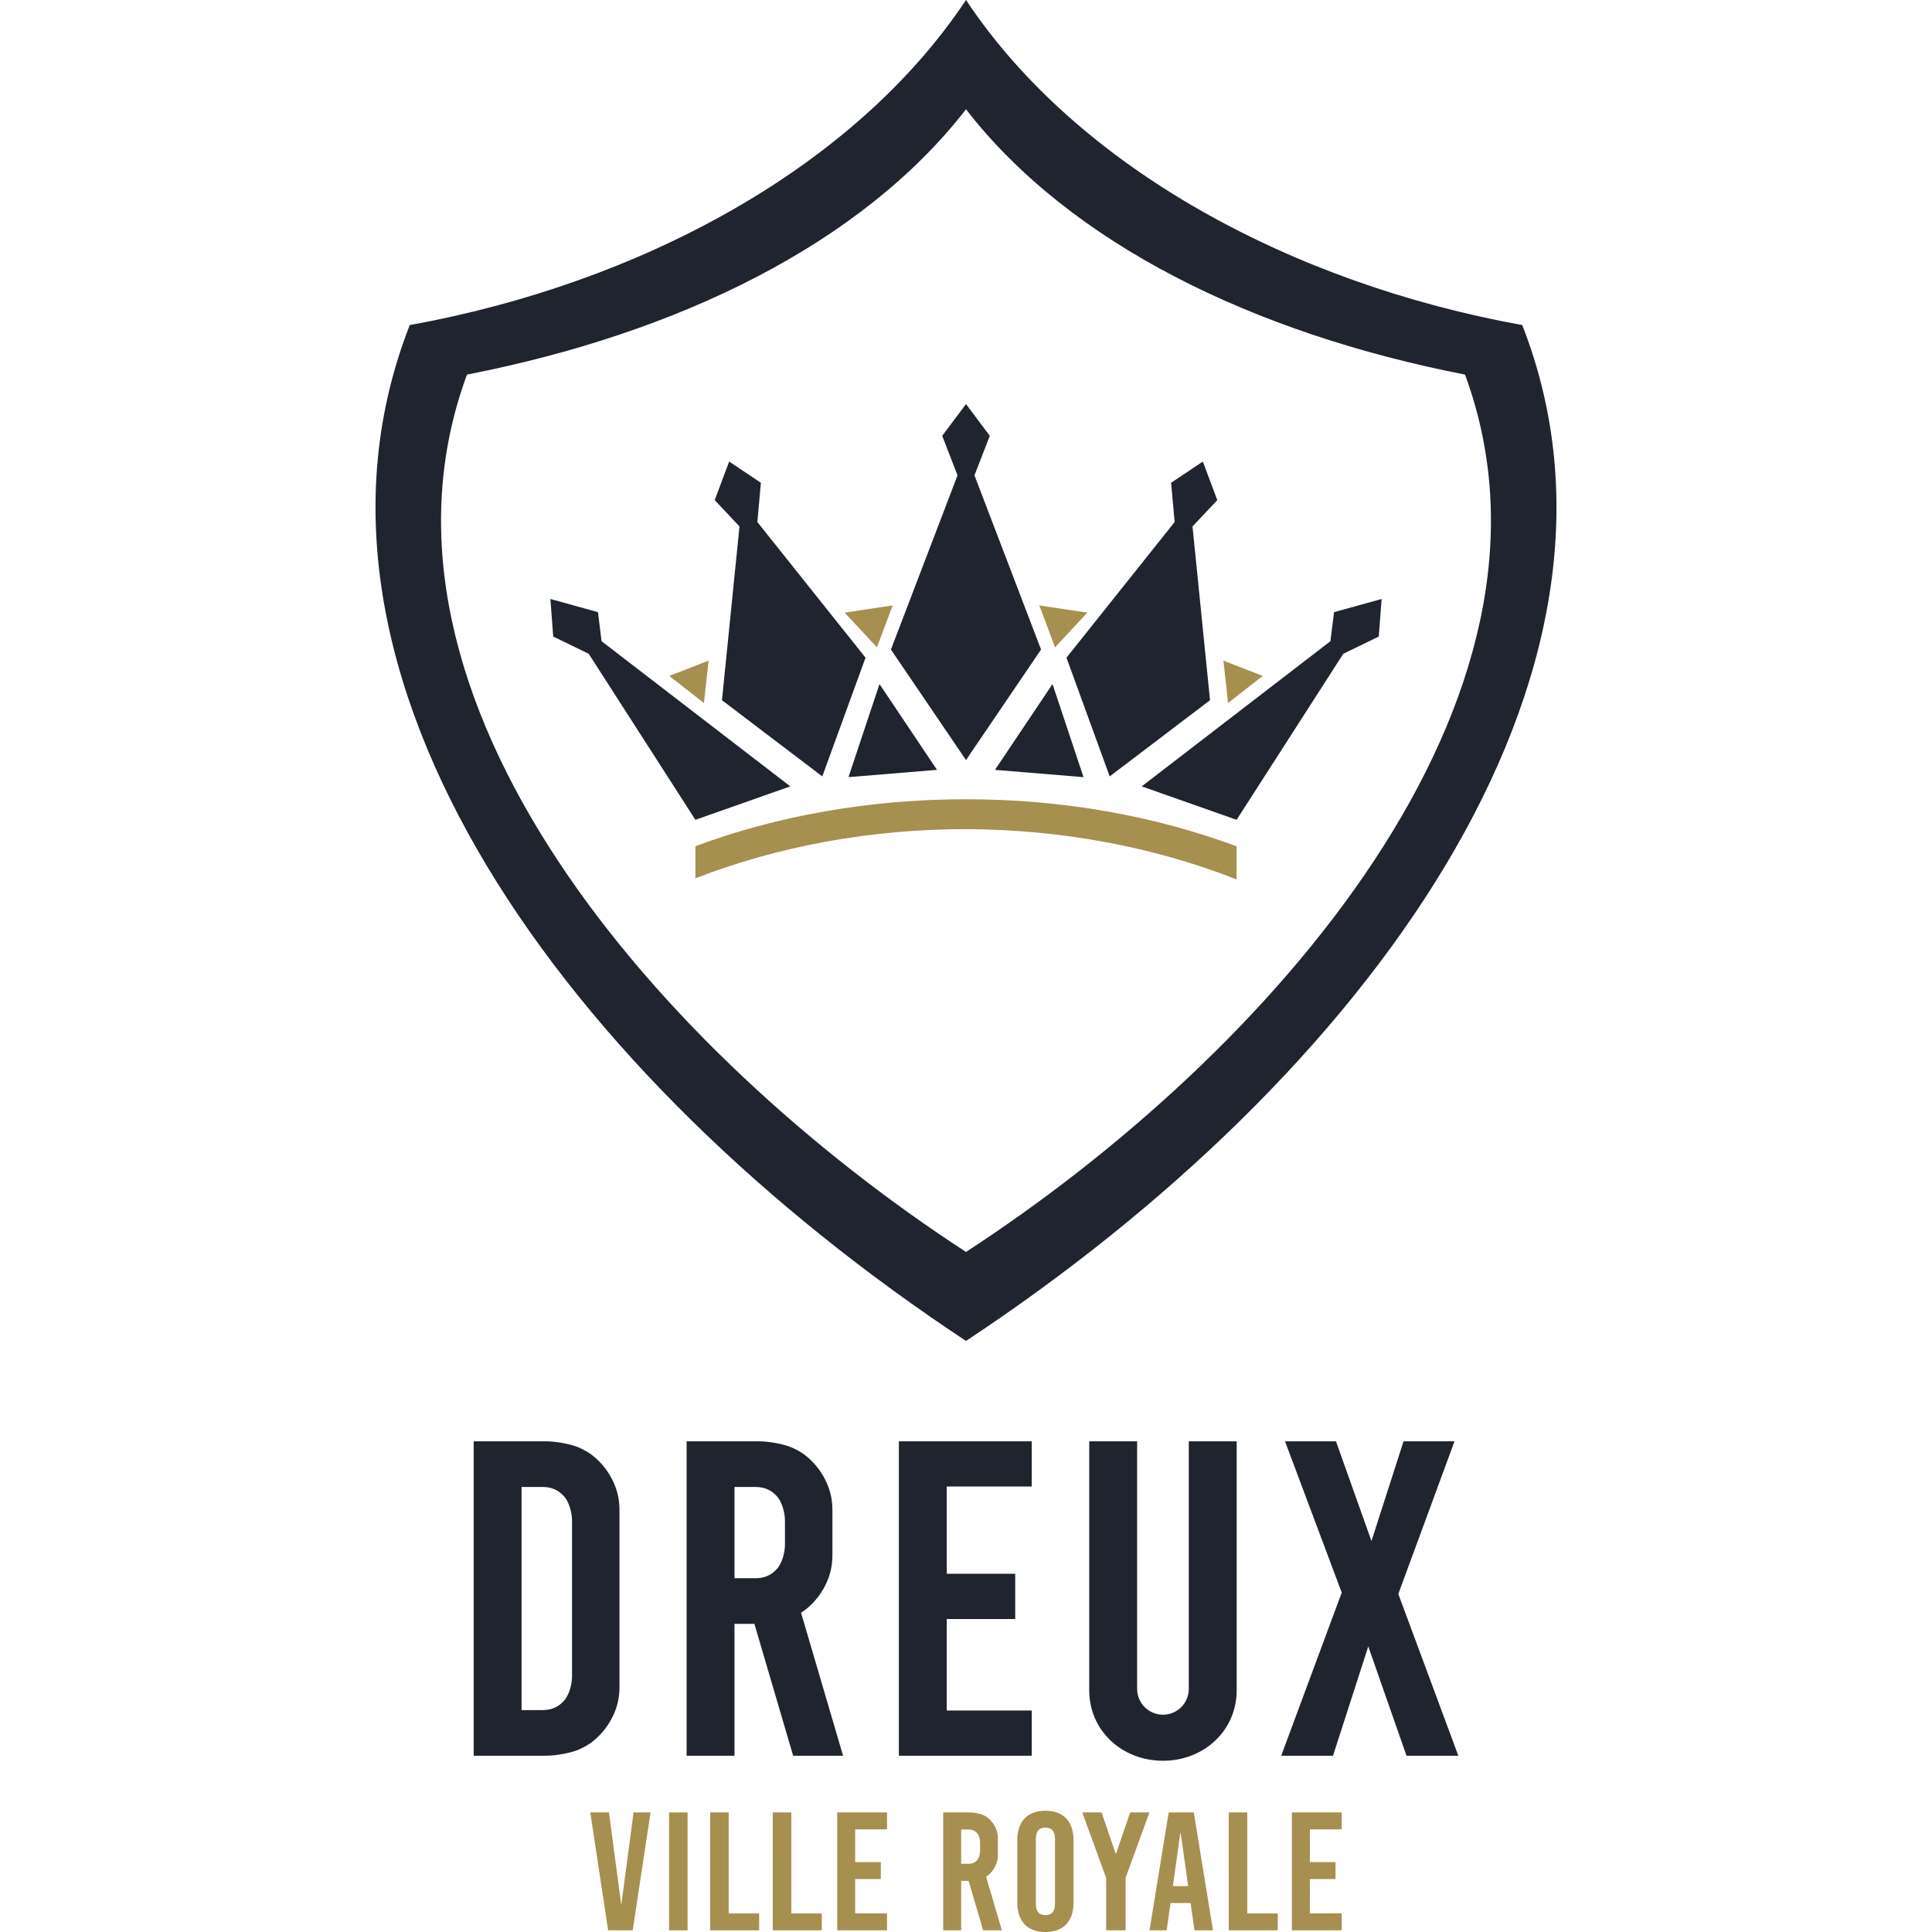 <?xml version="1.0" encoding="UTF-8" standalone="no"?>
<!-- Created with Inkscape (http://www.inkscape.org/) -->

<svg
   width="264.583mm"
   height="264.583mm"
   viewBox="0 0 264.583 264.583"
   version="1.1"
   id="svg5"
   inkscape:version="1.1.1 (3bf5ae0d25, 2021-09-20)"
   sodipodi:docname="Dreux.svg"
   xmlns:inkscape="http://www.inkscape.org/namespaces/inkscape"
   xmlns:sodipodi="http://sodipodi.sourceforge.net/DTD/sodipodi-0.dtd"
   xmlns="http://www.w3.org/2000/svg"
   xmlns:svg="http://www.w3.org/2000/svg">
  <sodipodi:namedview
     id="namedview7"
     pagecolor="#ffffff"
     bordercolor="#666666"
     borderopacity="1.0"
     inkscape:pageshadow="2"
     inkscape:pageopacity="0.0"
     inkscape:pagecheckerboard="0"
     inkscape:document-units="mm"
     showgrid="false"
     inkscape:zoom="0.3535534"
     inkscape:cx="530.33007"
     inkscape:cy="521.84479"
     inkscape:window-width="1920"
     inkscape:window-height="991"
     inkscape:window-x="-9"
     inkscape:window-y="-9"
     inkscape:window-maximized="1"
     inkscape:current-layer="layer1"
     inkscape:lockguides="false" />
  <defs
     id="defs2" />
  <g
     inkscape:label="Calque 1"
     inkscape:groupmode="layer"
     id="layer1"
     transform="translate(-963.526,-88.718)">
    <path
       id="path3807"
       style="fill:#1f242f;fill-opacity:1;stroke:none;stroke-width:22.337;stroke-linecap:butt;stroke-linejoin:miter;stroke-miterlimit:4;stroke-dasharray:none;stroke-opacity:1"
       d="m 1095.817,88.718 c -15.377,23.126 -44.855,38.855 -76.175,44.517 -18.831,48.068 21.568,103.031 76.175,139.121 54.607,-36.09 95.007,-91.053 76.176,-139.121 -31.32,-5.661 -60.799,-21.391 -76.176,-44.517 z m 0,14.97 c 14.249,18.365 39.255,30.648 68.338,36.329 16.356,44.331 -26.746,93.077 -68.338,120.153 -41.592,-27.076 -84.694,-75.821 -68.338,-120.153 29.083,-5.682 54.088,-17.965 68.338,-36.329 z" />
    <path
       id="path4081"
       style="fill:#1f242f;fill-opacity:1;stroke:none;stroke-width:0.232px;stroke-linecap:butt;stroke-linejoin:miter;stroke-opacity:1"
       d="m 1095.817,144.056 -3.258,4.346 2.098,5.414 -9.12,23.856 10.28,15.136 10.28,-15.136 -9.12,-23.856 2.099,-5.414 z" />
    <path
       id="path4081-2"
       style="fill:#1f242f;fill-opacity:1;stroke:none;stroke-width:0.21px;stroke-linecap:butt;stroke-linejoin:miter;stroke-opacity:1"
       d="m 1063.383,151.929 -1.98,5.278 3.394,3.604 -2.399,23.798 13.74,10.438 5.92,-16.262 -14.813,-18.576 0.482,-5.378 z"
       sodipodi:nodetypes="ccccccccc" />
    <path
       id="path5855"
       style="fill:#1f242f;fill-opacity:1;stroke:none;stroke-width:0.21px;stroke-linecap:butt;stroke-linejoin:miter;stroke-opacity:1"
       d="m 1128.252,151.929 1.98,5.278 -3.394,3.604 2.399,23.798 -13.74,10.438 -5.92,-16.262 14.813,-18.576 -0.482,-5.378 z"
       sodipodi:nodetypes="ccccccccc" />
    <path
       style="fill:#1f242f;fill-opacity:1;stroke:none;stroke-width:0.232px;stroke-linecap:butt;stroke-linejoin:miter;stroke-opacity:1"
       d="m 1083.971,182.4 7.876,11.748 -12.122,0.998 z"
       id="path5980"
       sodipodi:nodetypes="cccc" />
    <path
       style="fill:#1f242f;fill-opacity:1;stroke:none;stroke-width:0.232px;stroke-linecap:butt;stroke-linejoin:miter;stroke-opacity:1"
       d="m 1107.664,182.4 -7.876,11.748 12.122,0.998 z"
       id="path5980-0"
       sodipodi:nodetypes="cccc" />
    <path
       style="fill:#1f242f;fill-opacity:1;stroke:none;stroke-width:0.232px;stroke-linecap:butt;stroke-linejoin:miter;stroke-opacity:1"
       d="m 1071.755,196.41 -25.846,-19.882 -0.492,-3.976 -6.518,-1.804 0.389,5.145 4.858,2.357 14.613,22.74 z"
       id="path6405" />
    <path
       style="fill:#1f242f;fill-opacity:1;stroke:none;stroke-width:0.232px;stroke-linecap:butt;stroke-linejoin:miter;stroke-opacity:1"
       d="m 1119.88,196.41 25.846,-19.882 0.492,-3.976 6.518,-1.804 -0.39,5.145 -4.857,2.357 -14.613,22.74 z"
       id="path6525" />
    <path
       style="fill:#a78f4f;fill-opacity:1;stroke:none;stroke-width:0.232px;stroke-linecap:butt;stroke-linejoin:miter;stroke-opacity:1"
       d="m 1060.563,179.192 -0.635,5.801 -4.755,-3.71 z"
       id="path6654"
       sodipodi:nodetypes="cccc" />
    <path
       style="fill:#a78f4f;fill-opacity:1;stroke:none;stroke-width:0.232px;stroke-linecap:butt;stroke-linejoin:miter;stroke-opacity:1"
       d="m 1131.071,179.192 0.635,5.801 4.755,-3.71 z"
       id="path6654-4"
       sodipodi:nodetypes="cccc" />
    <path
       style="fill:#a78f4f;fill-opacity:1;stroke:none;stroke-width:0.232px;stroke-linecap:butt;stroke-linejoin:miter;stroke-opacity:1"
       d="m 1085.774,171.629 -2.152,5.739 -4.428,-4.755 z"
       id="path7049" />
    <path
       style="fill:#a78f4f;fill-opacity:1;stroke:none;stroke-width:0.232px;stroke-linecap:butt;stroke-linejoin:miter;stroke-opacity:1"
       d="m 1105.86,171.629 2.152,5.739 4.428,-4.755 z"
       id="path7049-2" />
    <path
       id="path7510"
       style="color:#000000;fill:#a78f4f;fill-opacity:1;stroke-width:0.876;stroke-dashoffset:6.671;-inkscape-stroke:none;paint-order:stroke fill markers"
       d="m 1095.817,198.173 c -13.338,0 -25.934,2.301 -37.059,6.427 v 4.401 c 11.346,-4.418 24.097,-6.735 37.059,-6.736 12.981,0.048 25.732,2.418 37.059,6.888 v -4.539 c -11.126,-4.128 -23.717,-6.441 -37.059,-6.441 z"
       sodipodi:nodetypes="scccccs" />
    <path
       id="path2826"
       style="font-size:70.129px;line-height:1.25;font-family:'CHUTEROLK Free';-inkscape-font-specification:'CHUTEROLK Free';fill:#1f242f;fill-opacity:1;stroke-width:3.295"
       d="m 1028.394,286.103 v 43.058 h 9.901 c 1.312,0 3.329,-0.348 4.478,-0.84 1.148,-0.492 1.991,-1.077 2.822,-1.928 0.851,-0.871 1.53,-1.869 2.03,-3.014 0.484,-1.111 0.738,-2.317 0.738,-3.629 v -24.236 c 0,-1.312 -0.254,-2.518 -0.738,-3.629 -0.499,-1.145 -1.179,-2.143 -2.03,-3.014 -0.831,-0.851 -1.674,-1.436 -2.822,-1.928 -1.148,-0.492 -3.165,-0.84 -4.478,-0.84 z m 6.559,6.251 h 2.853 c 1.107,0 2.05,0.323 2.829,1.143 0.82,0.779 1.23,2.382 1.23,3.489 v 21.293 c 0,1.107 -0.41,2.709 -1.23,3.488 -0.779,0.82 -1.722,1.143 -2.829,1.143 h -2.853 z"
       sodipodi:nodetypes="ccssssccssssccsccccscc" />
    <path
       id="path2834"
       style="font-size:70.129px;line-height:1.25;font-family:'CHUTEROLK Free';-inkscape-font-specification:'CHUTEROLK Free';fill:#1f242f;fill-opacity:1;stroke-width:3.295"
       d="m 1139.506,286.103 7.768,20.717 -8.29,22.341 h 7.095 l 4.83,-14.971 5.236,14.971 h 7.096 l -8.218,-22.153 7.696,-20.906 h -6.979 l -4.395,13.659 -4.859,-13.659 z" />
    <path
       id="path4721"
       style="font-size:70.129px;line-height:1.25;font-family:'CHUTEROLK Free';-inkscape-font-specification:'CHUTEROLK Free';fill:#1f242f;fill-opacity:1;stroke-width:3.295"
       d="m 1057.555,286.103 v 43.058 h 6.559 v -18.057 h 2.727 l 5.305,18.057 h 6.836 l -5.753,-19.584 c 0.549,-0.349 1.044,-0.747 1.526,-1.242 0.851,-0.871 1.53,-1.869 2.03,-3.014 0.485,-1.111 0.739,-2.317 0.739,-3.629 v -6.179 c 0,-1.312 -0.254,-2.518 -0.739,-3.629 -0.499,-1.145 -1.179,-2.143 -2.03,-3.014 -0.831,-0.851 -1.674,-1.436 -2.822,-1.928 -1.148,-0.492 -3.165,-0.84 -4.478,-0.84 z m 6.559,6.251 h 2.852 c 1.107,0 2.05,0.323 2.829,1.143 0.82,0.779 1.23,2.382 1.23,3.489 v 3.236 c 0,1.107 -0.41,2.709 -1.23,3.488 -0.779,0.82 -1.722,1.143 -2.829,1.143 h -2.852 z" />
    <path
       id="rect5650"
       style="fill:#1f242f;fill-opacity:1;stroke-width:8.192;stroke-dashoffset:6.671;paint-order:stroke fill markers"
       d="m 1086.624,286.103 v 43.058 h 18.197 v -6.19 h -11.638 v -12.534 h 9.375 v -6.19 h -9.375 v -11.954 h 11.638 v -6.19 z" />
    <path
       id="rect6490"
       style="fill:#1f242f;fill-opacity:1;stroke-width:8.192;stroke-dashoffset:6.671;paint-order:stroke fill markers"
       d="m 1112.693,286.103 v 34.083 c 0,5.576 4.521,9.663 10.097,9.663 5.576,0 10.097,-4.087 10.097,-9.663 v -34.083 h -6.559 v 33.901 c 0,1.96 -1.577,3.537 -3.537,3.537 -1.96,0 -3.538,-1.578 -3.538,-3.537 v -33.901 z"
       sodipodi:nodetypes="cssscccsccc" />
    <path
       id="path4721-8"
       style="font-size:70.129px;line-height:1.25;font-family:'CHUTEROLK Free';-inkscape-font-specification:'CHUTEROLK Free';fill:#a78f4f;fill-opacity:1;stroke-width:1.235"
       d="m 1092.695,336.928 v 16.142 h 2.459 v -6.769 h 1.022 l 1.988,6.769 h 2.563 l -2.157,-7.342 c 0.205,-0.131 0.391,-0.28 0.572,-0.465 0.319,-0.327 0.574,-0.701 0.761,-1.13 0.181,-0.416 0.278,-0.868 0.278,-1.36 v -2.316 c 0,-0.492 -0.096,-0.944 -0.278,-1.36 -0.187,-0.429 -0.442,-0.803 -0.761,-1.13 -0.311,-0.319 -0.627,-0.538 -1.058,-0.723 -0.43,-0.184 -1.187,-0.315 -1.679,-0.315 z m 2.459,2.343 h 1.069 c 0.415,0 0.769,0.121 1.061,0.429 0.307,0.292 0.461,0.893 0.461,1.308 v 1.213 c 0,0.415 -0.155,1.016 -0.461,1.308 -0.292,0.307 -0.645,0.429 -1.061,0.429 h -1.069 z" />
    <path
       id="rect5650-5"
       style="fill:#a78f4f;fill-opacity:1;stroke-width:3.071;stroke-dashoffset:6.671;paint-order:stroke fill markers"
       d="m 1078.181,336.928 v 16.142 h 6.822 v -2.321 h -4.363 v -4.699 h 3.514 v -2.321 h -3.514 v -4.481 h 4.363 v -2.321 z" />
    <path
       d="m 1046.809,353.07 h 3.367 l 2.444,-16.142 h -2.329 l -1.66,12.522 h -0.046 l -1.66,-12.522 h -2.56 z"
       style="font-size:25.884px;line-height:1.25;font-family:'Bebas Neue';-inkscape-font-specification:'Bebas Neue';letter-spacing:1.376px;fill:#a78f4f;fill-opacity:1;stroke-width:1.235"
       id="path11895" />
    <path
       d="m 1055.15,353.07 h 2.537 v -16.142 h -2.537 z"
       style="font-size:25.884px;line-height:1.25;font-family:'Bebas Neue';-inkscape-font-specification:'Bebas Neue';letter-spacing:1.376px;fill:#a78f4f;fill-opacity:1;stroke-width:1.235"
       id="path11897" />
    <path
       d="m 1060.782,353.07 h 6.71 v -2.306 h -4.174 v -13.836 h -2.537 z"
       style="font-size:25.884px;line-height:1.25;font-family:'Bebas Neue';-inkscape-font-specification:'Bebas Neue';letter-spacing:1.376px;fill:#a78f4f;fill-opacity:1;stroke-width:1.235"
       id="path11899" />
    <path
       d="m 1069.358,353.07 h 6.71 v -2.306 h -4.174 v -13.836 h -2.537 z"
       style="font-size:25.884px;line-height:1.25;font-family:'Bebas Neue';-inkscape-font-specification:'Bebas Neue';letter-spacing:1.376px;fill:#a78f4f;fill-opacity:1;stroke-width:1.235"
       id="path11901" />
    <path
       d="m 1106.693,353.301 c 2.491,0 3.851,-1.476 3.851,-4.059 v -8.486 c 0,-2.583 -1.361,-4.059 -3.851,-4.059 -2.49,0 -3.851,1.476 -3.851,4.059 v 8.486 c 0,2.583 1.361,4.059 3.851,4.059 z m 0,-2.306 c -0.807,0 -1.314,-0.438 -1.314,-1.591 v -8.809 c 0,-1.153 0.507,-1.591 1.314,-1.591 0.807,0 1.315,0.438 1.315,1.591 v 8.809 c 0,1.153 -0.507,1.591 -1.315,1.591 z"
       style="font-size:25.884px;line-height:1.25;font-family:'Bebas Neue';-inkscape-font-specification:'Bebas Neue';letter-spacing:1.376px;fill:#a78f4f;fill-opacity:1;stroke-width:1.235"
       id="path11907" />
    <path
       id="path11909"
       style="font-size:25.884px;line-height:1.25;font-family:'Bebas Neue';-inkscape-font-specification:'Bebas Neue';letter-spacing:1.376px;fill:#a78f4f;fill-opacity:1;stroke-width:1.223"
       d="m 1111.739,336.928 3.268,8.943 v 7.199 h 1.333 1.334 v -7.199 l 3.268,-8.943 h -2.645 l -1.956,5.722 -1.956,-5.722 z" />
    <path
       id="path11911"
       style="font-size:25.884px;line-height:1.25;font-family:'Bebas Neue';-inkscape-font-specification:'Bebas Neue';letter-spacing:1.376px;fill:#a78f4f;fill-opacity:1;stroke-width:1.235"
       d="m 1123.577,336.928 -2.628,16.142 h 2.352 l 0.523,-3.735 h 2.752 l 0.53,3.735 h 2.537 l -2.629,-16.142 z m 1.591,2.813 h 0.046 l 1.031,7.271 h -2.096 z" />
    <path
       d="m 1131.8,353.07 h 6.71 v -2.306 h -4.174 v -13.836 h -2.537 z"
       style="font-size:25.884px;line-height:1.25;font-family:'Bebas Neue';-inkscape-font-specification:'Bebas Neue';letter-spacing:1.376px;fill:#a78f4f;fill-opacity:1;stroke-width:1.235"
       id="path11913" />
    <path
       id="path13993"
       style="fill:#a78f4f;fill-opacity:1;stroke-width:3.071;stroke-dashoffset:6.671;paint-order:stroke fill markers"
       d="m 1140.448,336.928 v 16.142 h 6.822 v -2.321 h -4.363 v -4.699 h 3.515 v -2.321 h -3.515 v -4.481 h 4.363 v -2.321 z" />
    <rect
       style="opacity:1;fill:#a78f4f;fill-opacity:1;stroke-width:0;stroke-dashoffset:6.671;paint-order:stroke fill markers"
       id="rect49983"
       width="51.671"
       height="0"
       x="-1302.001"
       y="40.563"
       transform="scale(-1,1)" />
  </g>
</svg>
